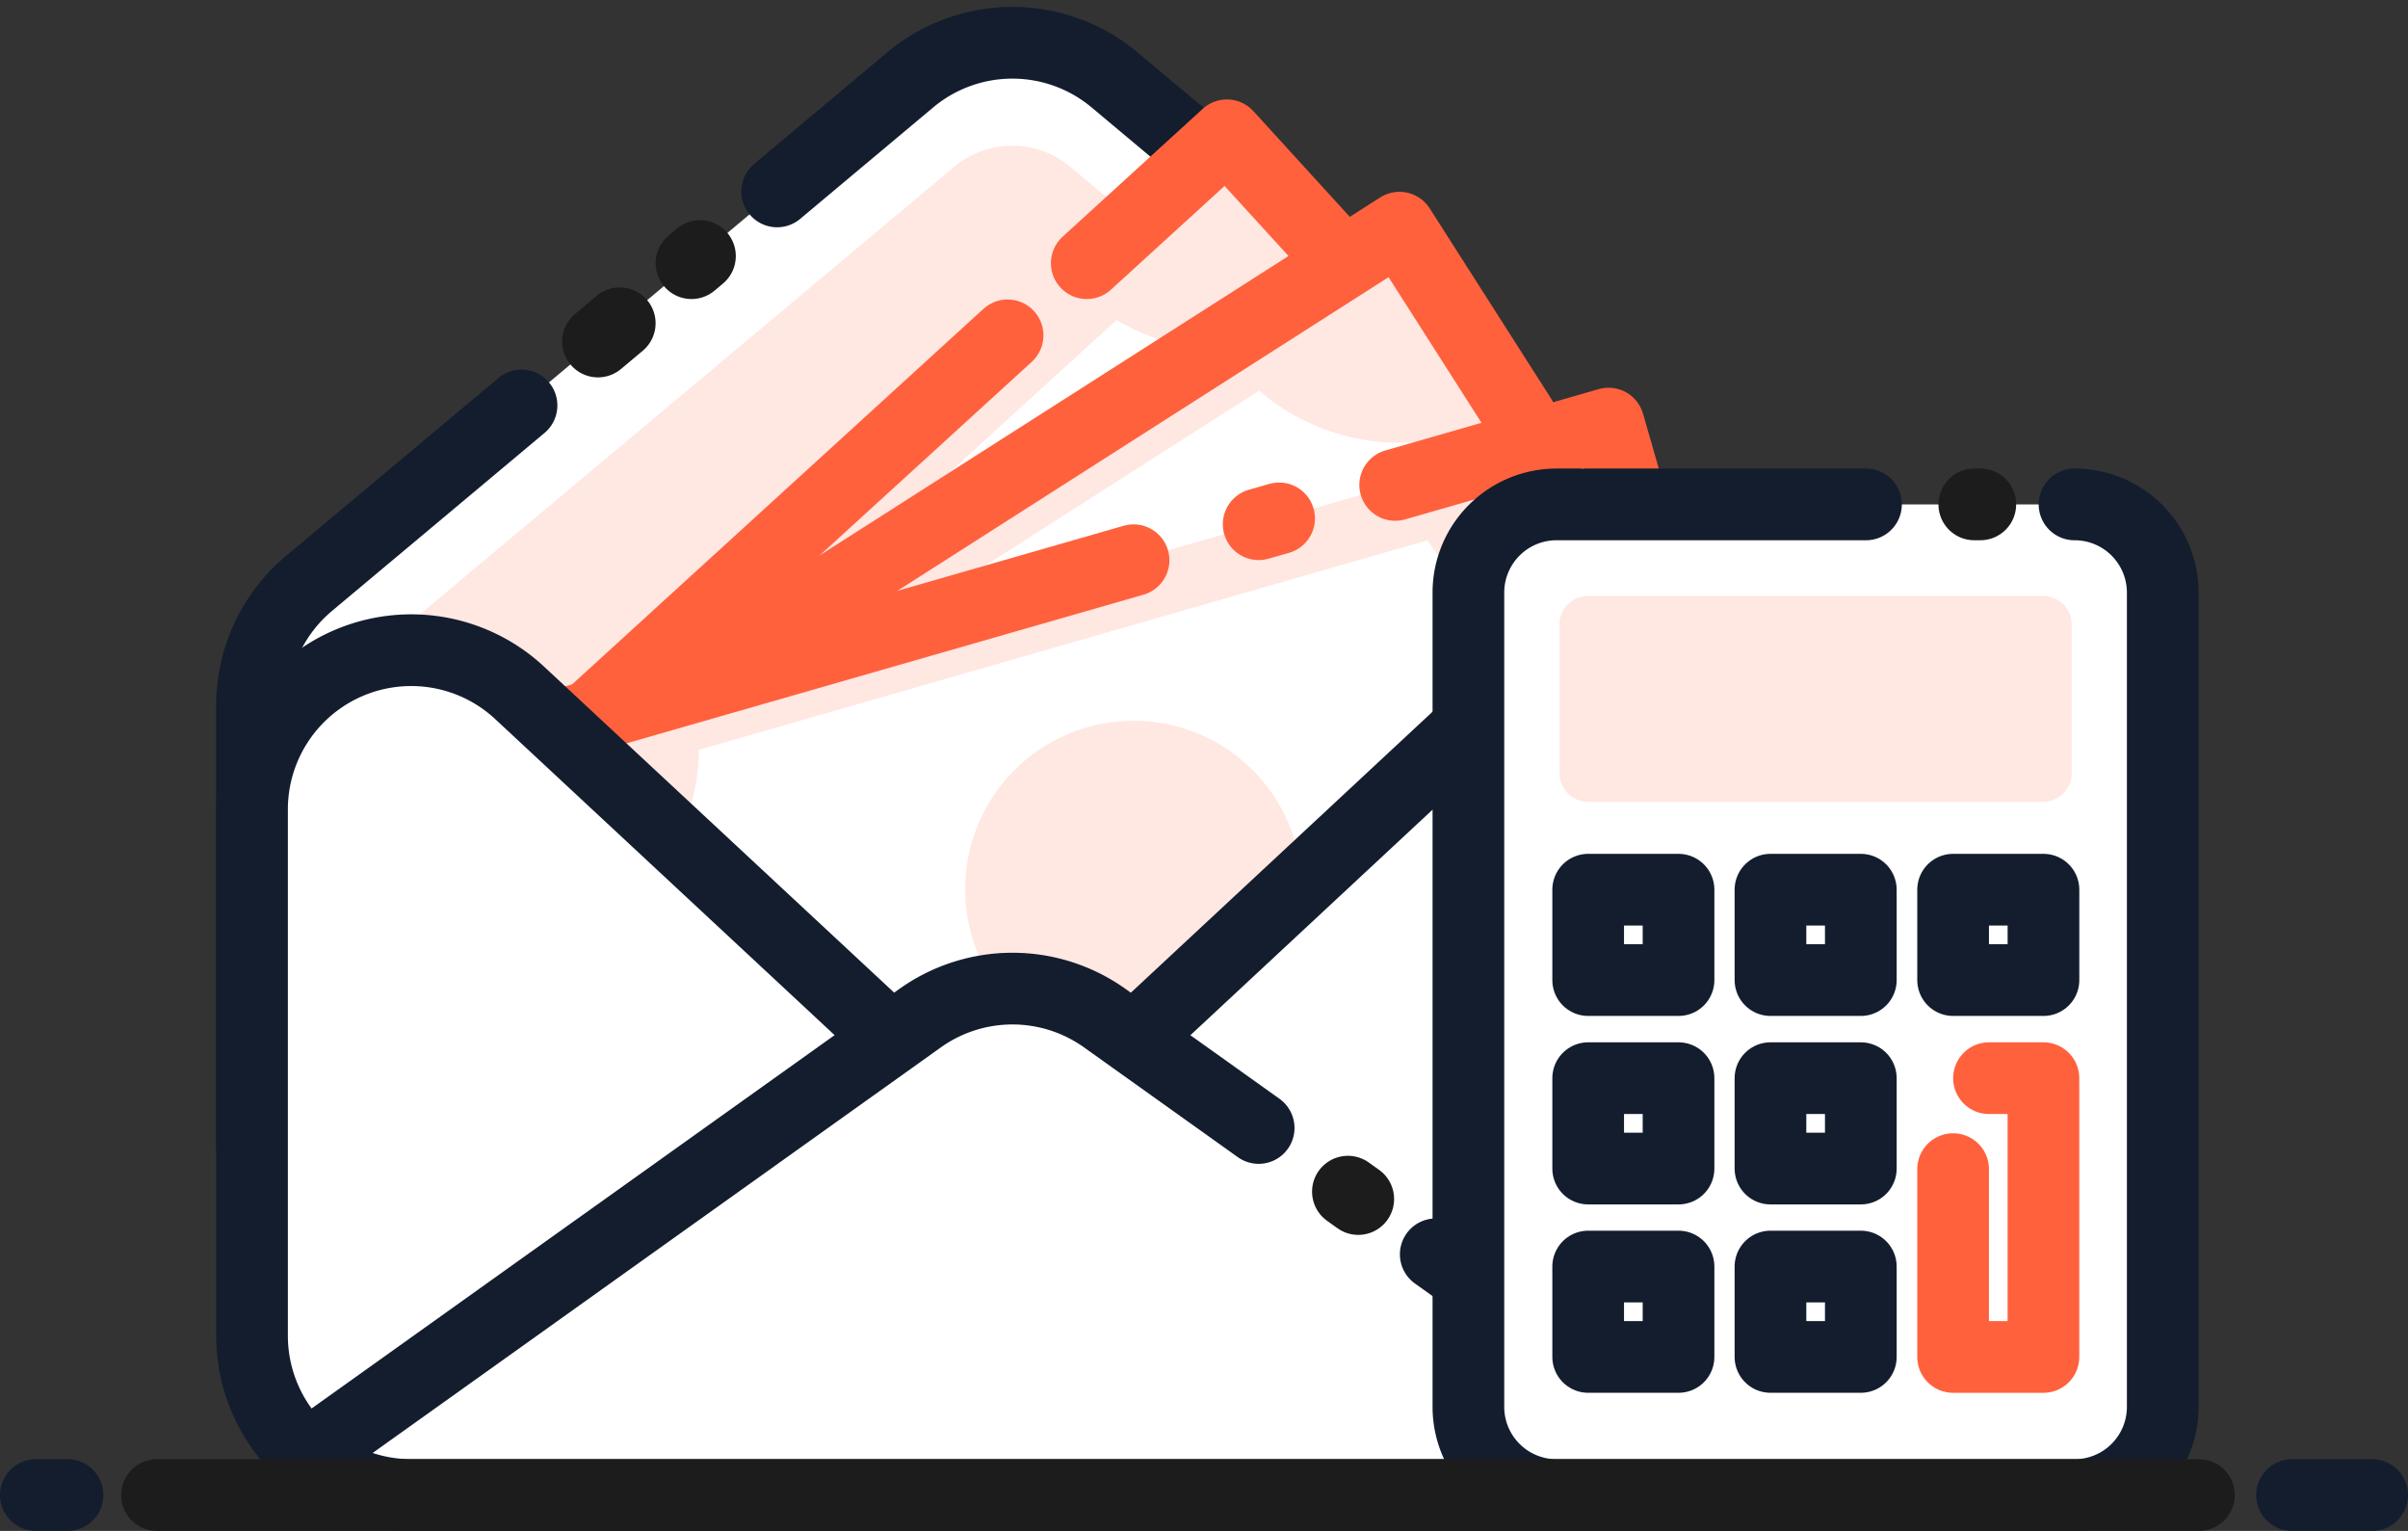 <svg xmlns="http://www.w3.org/2000/svg" width="67.186" height="42.701" viewBox="0 0 67.186 42.701"><rect x="0" y="0" width="67.186" height="42.701" fill="#333333" stroke="none"/><g transform="translate(1 1.193)"><path d="M127.529,156.178H85.09v-12.3a4.441,4.441,0,0,1,1.59-3.405l16.777-14.047a4.442,4.442,0,0,1,5.7,0l16.777,14.047a4.441,4.441,0,0,1,1.59,3.405v12.3Z" transform="translate(-79.06 -125.393)" fill="#fff"/><line y1="0.199" x2="0.237" transform="translate(18.293 5.949)" fill="none" stroke="#1c1c1c" stroke-linecap="round" stroke-linejoin="round" stroke-miterlimit="10" stroke-width="2"/><line y1="0.51" x2="0.608" transform="translate(15.684 7.823)" fill="none" stroke="#1c1c1c" stroke-linecap="round" stroke-linejoin="round" stroke-miterlimit="10" stroke-width="2"/><path d="M99.743,129.531l3.714-3.111a4.442,4.442,0,0,1,5.7,0l16.777,14.047a4.441,4.441,0,0,1,1.59,3.405v12.3H85.09v-12.3a4.441,4.441,0,0,1,1.59-3.405l5.931-4.966" transform="translate(-79.06 -125.385)" fill="none" stroke="#131d2e" stroke-linecap="round" stroke-linejoin="round" stroke-miterlimit="10" stroke-width="2"/><path d="M97.43,170.855V160.474a2.524,2.524,0,0,1,.9-1.938l16.777-14.047a2.526,2.526,0,0,1,3.244,0l16.777,14.047a2.517,2.517,0,0,1,.9,1.938v10.381Z" transform="translate(-89.485 -141.027)" fill="#ff613d" opacity="0.15"/><g transform="translate(9.112 2.581)"><rect width="32.65" height="17.638" transform="matrix(0.739, -0.674, 0.674, 0.739, 0, 22.008)" fill="#fff"/><rect width="32.65" height="17.638" transform="matrix(0.739, -0.674, 0.674, 0.739, 0, 22.008)" fill="#fff"/><path d="M109.394,159.981l-4.434,4.046,4.046,4.434,3.8,4.161,4.046,4.434,4.434-4.046L136.535,159.1h0l4.433-4.046h0l-4.046-4.434-3.8-4.161-4.046-4.434h0Zm26.424-8.013a6.013,6.013,0,0,0-.261,5.678L119.93,171.906a6.009,6.009,0,0,0-5.678-.259l-4.141-4.538a6.013,6.013,0,0,0,.261-5.678L126,147.171a6.013,6.013,0,0,0,5.678.261Z" transform="translate(-104.959 -142.02)" fill="#ff613d" opacity="0.15"/><path d="M125.169,145.587l3.91-3.567,11.889,13.029L116.85,177.057l-11.89-13.029,18-16.428" transform="translate(-104.959 -142.02)" fill="none" stroke="#ff613d" stroke-linecap="round" stroke-linejoin="round" stroke-miterlimit="10" stroke-width="2"/><circle cx="4.698" cy="4.698" r="4.698" transform="translate(13.308 12.82)" fill="#e9efca"/></g><g transform="translate(10.527 5.156)"><rect width="32.65" height="17.638" transform="translate(0 17.57) rotate(-32.554)" fill="#fff"/><rect width="32.65" height="17.638" transform="translate(0 17.57) rotate(-32.554)" fill="#fff"/><path d="M119.129,172.96l-5.059,3.23,3.23,5.059L120.332,186l3.23,5.059,5.059-3.23,17.4-11.11h0l5.059-3.23h0l-3.23-5.059-3.032-4.749-3.23-5.059h0Zm27.4-3.387a6.017,6.017,0,0,0-1.226,5.551l-17.831,11.385a6.017,6.017,0,0,0-5.551-1.226l-3.306-5.179a6.017,6.017,0,0,0,1.226-5.551l17.831-11.385a6.017,6.017,0,0,0,5.551,1.226Z" transform="translate(-114.07 -158.62)" fill="#ff613d" opacity="0.15"/><rect width="32.65" height="17.638" transform="translate(0 17.57) rotate(-32.554)" fill="none" stroke="#ff613d" stroke-linecap="round" stroke-linejoin="round" stroke-miterlimit="10" stroke-width="2"/><circle cx="4.698" cy="4.698" r="4.698" transform="translate(13.808 11.521)" fill="#e9efca"/></g><g transform="translate(12.502 10.622)"><rect width="32.65" height="17.638" transform="matrix(0.961, -0.276, 0.276, 0.961, 0.001, 9.021)" fill="#fff"/><rect width="32.65" height="17.638" transform="matrix(0.961, -0.276, 0.276, 0.961, 0.001, 9.021)" fill="#fff"/><path d="M132.568,201.213l-5.768,1.658,1.659,5.768,1.556,5.415,1.658,5.768,5.768-1.658,19.842-5.7h0l5.768-1.659h0l-1.658-5.768-1.556-5.415-1.659-5.768h0Zm27.236,4.543a6.012,6.012,0,0,0-2.752,4.974l-20.332,5.844a6.012,6.012,0,0,0-4.974-2.752l-1.7-5.9a6.012,6.012,0,0,0,2.752-4.974l20.332-5.844a6.012,6.012,0,0,0,4.974,2.752Z" transform="translate(-126.8 -193.85)" fill="#ff613d" opacity="0.15"/><rect width="32.65" height="17.638" transform="matrix(0.961, -0.276, 0.276, 0.961, 0.001, 9.021)" fill="none"/><line y1="0.163" x2="0.571" transform="translate(21.616 2.644)" fill="none" stroke="#ff613d" stroke-linecap="round" stroke-linejoin="round" stroke-miterlimit="10" stroke-width="2"/><path d="M152.225,195.561l5.954-1.711,4.873,16.953-31.38,9.02L126.8,202.872l18.126-5.211" transform="translate(-126.8 -193.85)" fill="none" stroke="#ff613d" stroke-linecap="round" stroke-linejoin="round" stroke-miterlimit="10" stroke-width="2"/><circle cx="4.698" cy="4.698" r="4.698" transform="translate(13.428 8.289)" fill="#ff613d" opacity="0.15"/></g><path d="M120.07,235.73l-10.725,9.985a4.442,4.442,0,0,1-6.052,0L92.567,235.73a4.441,4.441,0,0,0-7.467,3.25v14.681a4.442,4.442,0,0,0,4.442,4.442H123.1a4.442,4.442,0,0,0,4.442-4.442V238.98A4.444,4.444,0,0,0,120.07,235.73Z" transform="translate(-79.068 -217.597)" fill="#fff" stroke="#131d2e" stroke-linecap="round" stroke-linejoin="round" stroke-miterlimit="10" stroke-width="2"/><path d="M118.033,296.837l-.807-.576a4.439,4.439,0,0,0-5.159,0l-.807.576-16.3,11.631a4.424,4.424,0,0,0,2.911,1.092h33.556a4.421,4.421,0,0,0,2.911-1.092Z" transform="translate(-87.398 -269.053)" fill="#fff"/><path d="M121.516,299.322l-3.483-2.485-.807-.576a4.439,4.439,0,0,0-5.159,0l-.807.576-16.3,11.631a4.424,4.424,0,0,0,2.911,1.092h33.556a4.421,4.421,0,0,0,2.911-1.092l-7.881-5.622" transform="translate(-87.398 -269.053)" fill="none" stroke="#131d2e" stroke-linecap="round" stroke-linejoin="round" stroke-miterlimit="10" stroke-width="2"/><line x1="0.289" y1="0.206" transform="translate(36.608 32.045)" fill="none" stroke="#1c1c1c" stroke-linecap="round" stroke-linejoin="round" stroke-miterlimit="10" stroke-width="2"/><path d="M306.321,208.38h14.452a2.46,2.46,0,0,1,2.461,2.461v22.71a2.46,2.46,0,0,1-2.461,2.461H306.321a2.46,2.46,0,0,1-2.461-2.461v-22.71A2.46,2.46,0,0,1,306.321,208.38Z" transform="translate(-263.888 -195.504)" fill="#fff"/><line x2="0.168" transform="translate(54.085 12.876)" fill="none" stroke="#1c1c1c" stroke-linecap="round" stroke-linejoin="round" stroke-miterlimit="10" stroke-width="2"/><path d="M320.762,208.38a2.46,2.46,0,0,1,2.461,2.461v22.71a2.46,2.46,0,0,1-2.461,2.461H306.311a2.46,2.46,0,0,1-2.461-2.461v-22.71a2.46,2.46,0,0,1,2.461-2.461h8.632" transform="translate(-263.88 -195.504)" fill="none" stroke="#131d2e" stroke-linecap="round" stroke-linejoin="round" stroke-miterlimit="10" stroke-width="2"/><path d="M333.73,224.84H321.037a.8.8,0,0,0-.8.8v4.141a.8.8,0,0,0,.8.8H333.73a.8.8,0,0,0,.8-.8v-4.141A.8.8,0,0,0,333.73,224.84Z" transform="translate(-277.727 -209.41)" fill="#ff613d" opacity="0.15"/><rect width="2.521" height="2.521" transform="translate(43.312 23.623)" fill="#fff" stroke="#131d2e" stroke-linecap="round" stroke-linejoin="round" stroke-miterlimit="10" stroke-width="2"/><rect width="2.521" height="2.521" transform="translate(53.494 23.623)" fill="#fff" stroke="#131d2e" stroke-linecap="round" stroke-linejoin="round" stroke-miterlimit="10" stroke-width="2"/><rect width="2.521" height="2.521" transform="translate(48.398 23.623)" fill="#fff" stroke="#131d2e" stroke-linecap="round" stroke-linejoin="round" stroke-miterlimit="10" stroke-width="2"/><rect width="2.521" height="2.521" transform="translate(43.312 28.88)" fill="#fff" stroke="#131d2e" stroke-linecap="round" stroke-linejoin="round" stroke-miterlimit="10" stroke-width="2"/><rect width="2.521" height="2.521" transform="translate(48.398 28.88)" fill="#fff" stroke="#131d2e" stroke-linecap="round" stroke-linejoin="round" stroke-miterlimit="10" stroke-width="2"/><rect width="2.521" height="2.521" transform="translate(43.312 34.134)" fill="#fff" stroke="#131d2e" stroke-linecap="round" stroke-linejoin="round" stroke-miterlimit="10" stroke-width="2"/><rect width="2.521" height="7.776" transform="translate(53.494 28.88)" fill="#fff"/><path d="M392.021,311.53h1.519v7.776h-2.52v-5.239" transform="translate(-337.526 -282.65)" fill="none" stroke="#ff613d" stroke-linecap="round" stroke-linejoin="round" stroke-miterlimit="10" stroke-width="2"/><rect width="2.521" height="2.521" transform="translate(48.398 34.134)" fill="#fff" stroke="#131d2e" stroke-linecap="round" stroke-linejoin="round" stroke-miterlimit="10" stroke-width="2"/><line x2="2.236" transform="translate(62.95 40.508)" fill="none" stroke="#131d2e" stroke-linecap="round" stroke-linejoin="round" stroke-miterlimit="10" stroke-width="2"/><line x2="56.973" transform="translate(3.379 40.508)" fill="none" stroke="#1c1c1c" stroke-linecap="round" stroke-linejoin="round" stroke-miterlimit="10" stroke-width="2"/><line x2="0.884" transform="translate(0 40.508)" fill="none" stroke="#131d2e" stroke-linecap="round" stroke-linejoin="round" stroke-miterlimit="10" stroke-width="2"/></g></svg>